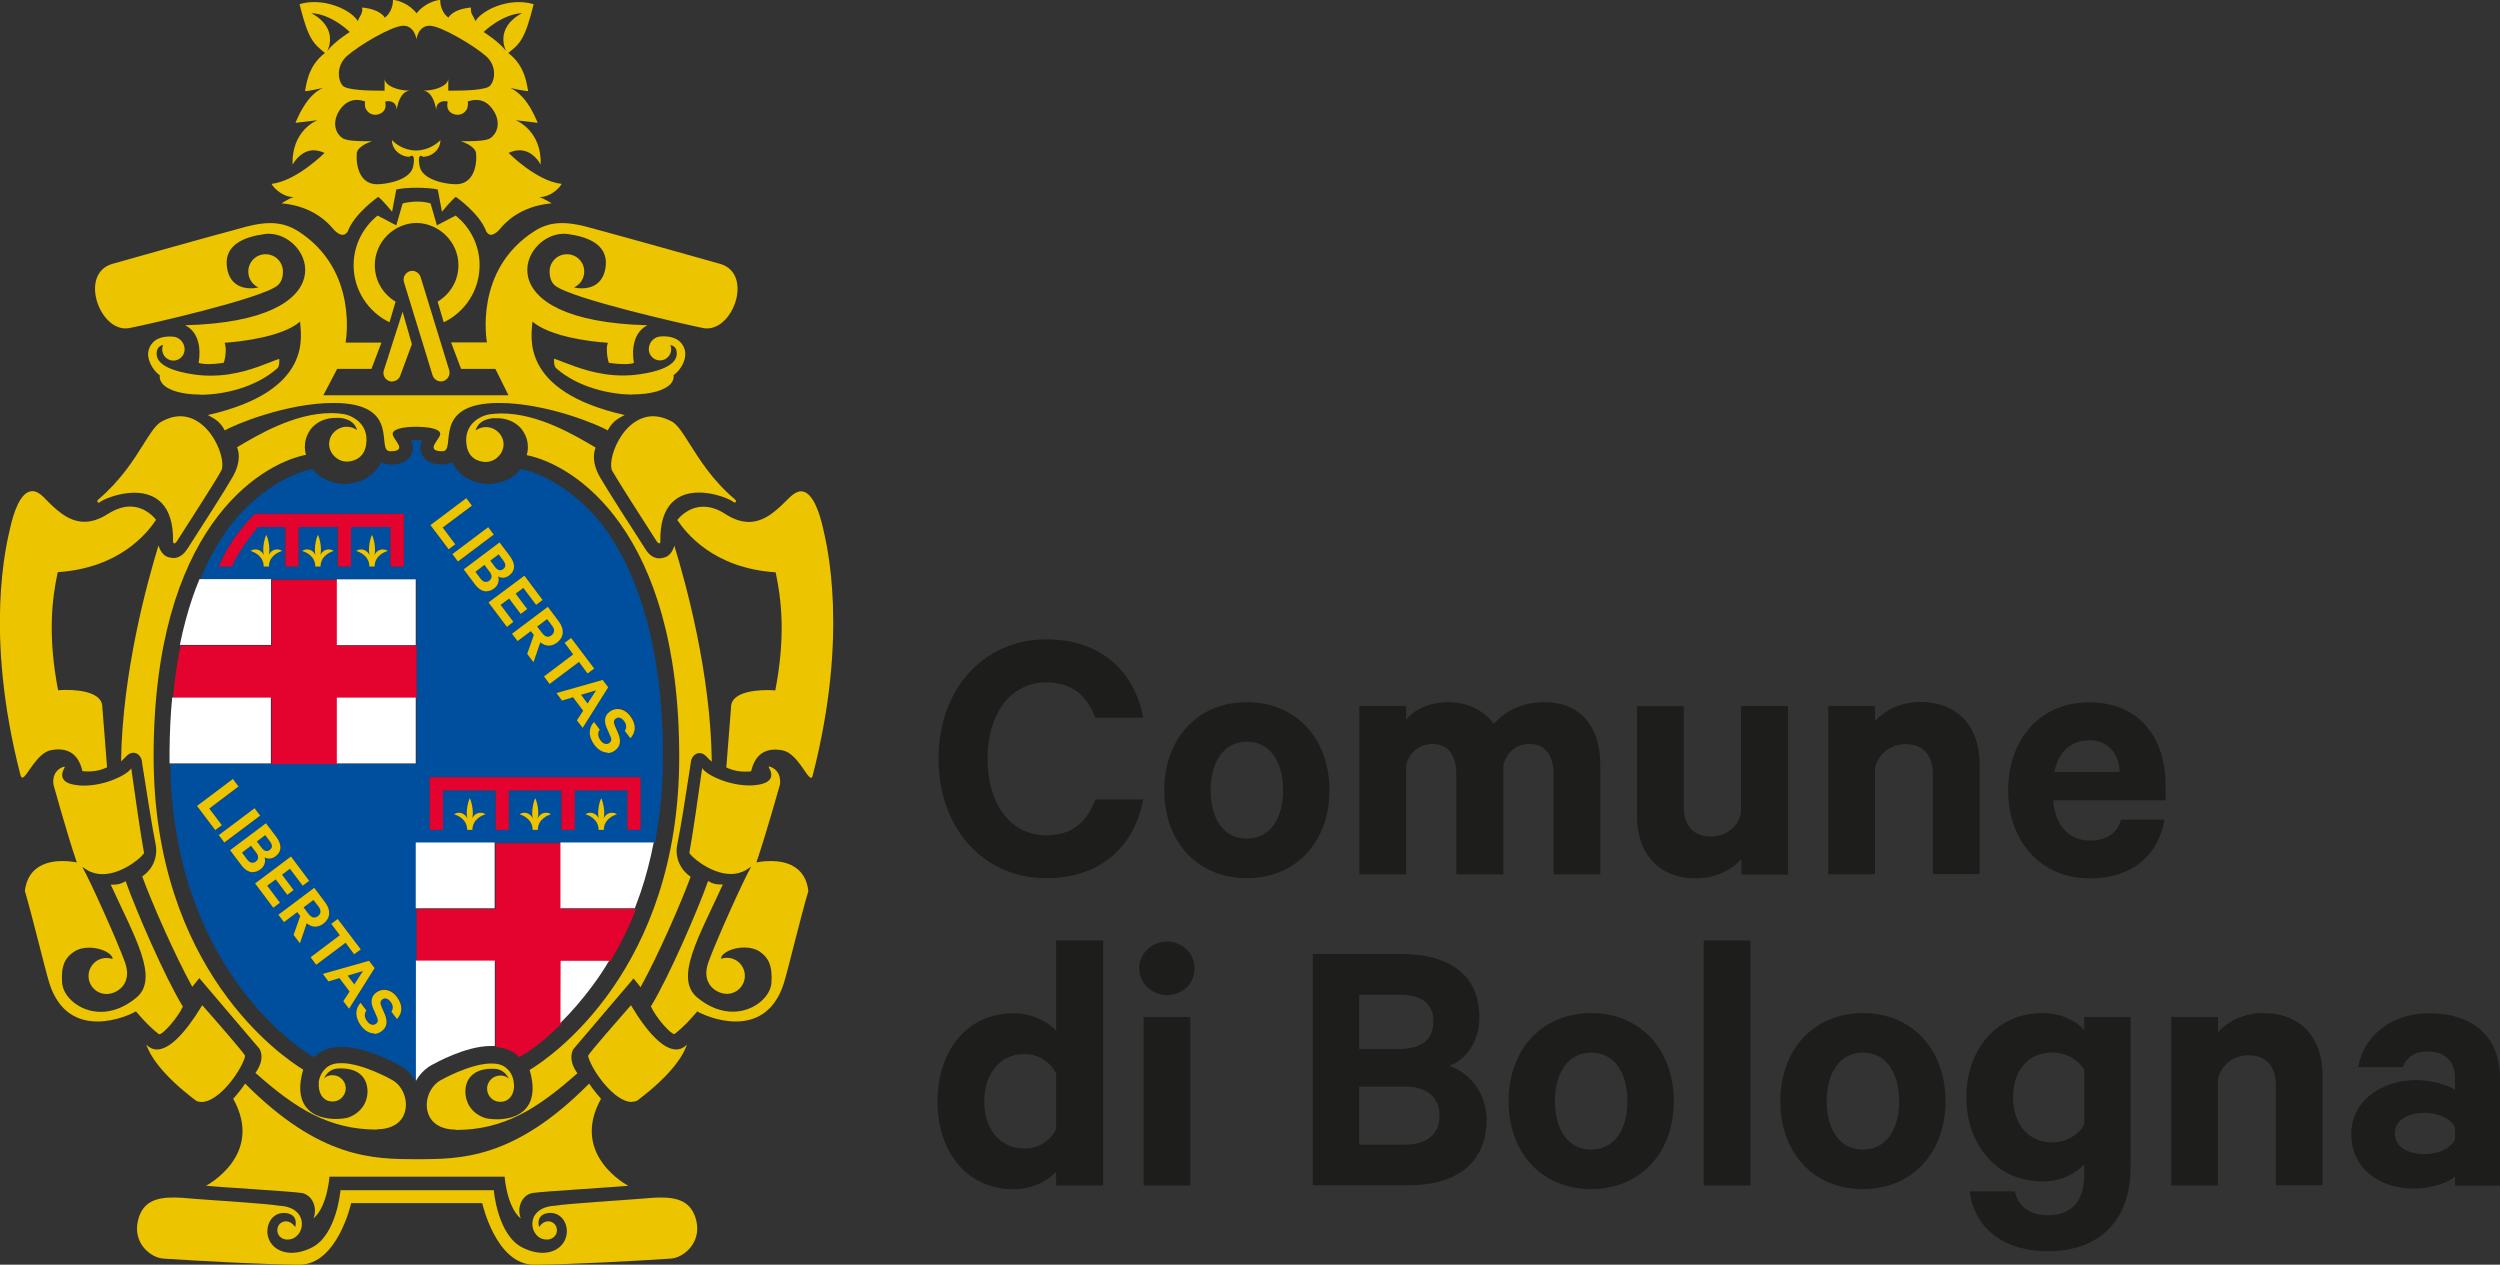 <?xml version="1.0" encoding="UTF-8"?>
<svg xmlns="http://www.w3.org/2000/svg" id="Livello_1" data-name="Livello 1" viewBox="0 0 142.88 72.28">
  <rect x="0" y="0" width="142.88" height="72.28" fill="#333333" stroke="none"/>
  <defs>
    <style>
      .cls-1 {
        fill: #e4032e;
      }

      .cls-2 {
        fill: #1d1d1b;
      }

      .cls-3 {
        fill: #ecc500;
      }

      .cls-4 {
        fill: #fff;
      }

      .cls-5 {
        fill: #004f9f;
      }
    </style>
  </defs>
  <path class="cls-2" d="M140.31,65.12c-.24.52-.97.84-1.74.84-.84,0-1.7-.34-1.7-1.18s.86-1.18,1.7-1.18c.78,0,1.51.32,1.74.84v.69ZM142.88,67.75v-6.14c0-2.3-1.49-3.7-4.05-3.7-2.2,0-3.77,1.34-4.05,3.08h2.54c.22-.56.67-.9,1.42-.9,1.08,0,1.57.67,1.57,1.49v.71c-.39-.28-1.36-.56-2.2-.56-2.09,0-3.73,1.25-3.73,3.08,0,2,1.64,3.12,3.58,3.12,1.06,0,2.02-.37,2.35-.69v.52h2.56ZM124.09,67.75h2.67v-6.1c.22-.84.93-1.34,1.74-1.34,1.06,0,1.57.69,1.57,1.7v5.73h2.67v-6.29c0-2.13-1.23-3.55-3.4-3.55-1.12,0-2.07.5-2.58,1.1v-.88h-2.67v9.63ZM119.12,64.28c-.32.56-1.01,1.01-1.81,1.01-1.42,0-2.26-1.08-2.26-2.58s.84-2.56,2.26-2.56c.8,0,1.49.45,1.81.99v3.14ZM119.12,67.1c0,1.55-.71,2.35-2.07,2.35-1.03,0-1.68-.45-1.9-1.36h-2.58c.28,2.15,1.98,3.42,4.48,3.42,2.71,0,4.72-1.53,4.72-4.82v-8.57h-2.65v.75c-.43-.5-1.31-.97-2.37-.97-2.78,0-4.37,2.24-4.37,4.8s1.59,4.82,4.37,4.82c1.06,0,1.94-.47,2.37-.99v.56ZM108.54,62.94c0,1.59-.73,2.76-2.07,2.76s-2.07-1.16-2.07-2.76.73-2.78,2.07-2.78,2.07,1.16,2.07,2.78M111.19,62.94c0-2.97-1.92-5.04-4.72-5.04s-4.72,2.07-4.72,5.04,1.92,5.02,4.72,5.02,4.72-2.07,4.72-5.02M100.04,53.75h-2.67v14h2.67v-14ZM93.01,62.94c0,1.59-.73,2.76-2.07,2.76s-2.07-1.16-2.07-2.76.73-2.78,2.07-2.78,2.07,1.16,2.07,2.78M95.66,62.94c0-2.97-1.92-5.04-4.72-5.04s-4.72,2.07-4.72,5.04,1.92,5.02,4.72,5.02,4.72-2.07,4.72-5.02M77.68,62.1h2.61c1.29,0,1.98.62,1.98,1.66s-.69,1.66-1.98,1.66h-2.61v-3.32ZM77.68,59.95v-3.1h2.24c1.31,0,2,.47,2,1.53s-.69,1.57-2,1.57h-2.24ZM82.81,60.92c.97-.34,1.74-1.38,1.74-2.8,0-2.37-1.7-3.6-4.46-3.6h-5.06v13.22h5.49c2.76,0,4.44-1.31,4.44-3.75,0-1.44-.9-2.67-2.15-3.08M68.27,55.34c0-.88-.73-1.53-1.57-1.53s-1.59.65-1.59,1.53.73,1.53,1.59,1.53,1.57-.62,1.57-1.53M68.03,58.12h-2.67v9.63h2.67v-9.63ZM60.36,64.52c-.3.67-1.01,1.12-1.81,1.12-1.44,0-2.3-1.16-2.3-2.69s.86-2.71,2.3-2.71c.78,0,1.51.47,1.81,1.12v3.17ZM60.36,67.75h2.69v-14h-2.69v5.17c-.43-.52-1.38-1.01-2.41-1.01-2.8,0-4.37,2.28-4.37,5.04s1.57,5.02,4.37,5.02c1.03,0,1.98-.5,2.41-1.01v.8Z"></path>
  <path class="cls-2" d="M119.42,42.31c1.1,0,1.7.8,1.72,1.81h-3.73c.24-1.18.97-1.81,2-1.81M121.23,46.83c-.22.82-.88,1.21-1.79,1.21-1.18,0-2-.86-2.09-2.3h6.42v-.82c0-2.82-1.55-4.78-4.37-4.78s-4.63,2.13-4.63,5.04,1.87,5.02,4.67,5.02c2.41,0,3.92-1.31,4.26-3.36h-2.48ZM104.49,49.97h2.67v-6.1c.22-.84.93-1.34,1.74-1.34,1.06,0,1.57.69,1.57,1.7v5.73h2.67v-6.29c0-2.13-1.23-3.55-3.4-3.55-1.12,0-2.07.5-2.58,1.1v-.88h-2.67v9.63ZM102.19,40.35h-2.69v6.12c-.19.84-.9,1.34-1.72,1.34-1.06,0-1.55-.69-1.55-1.7v-5.75h-2.67v6.29c0,2.13,1.23,3.55,3.38,3.55,1.12,0,2.05-.5,2.58-1.1v.88h2.67v-9.63ZM85.37,41.36c-.54-.71-1.44-1.23-2.58-1.23-1.08,0-1.96.41-2.43,1.01v-.8h-2.67v9.63h2.67v-6.2c.17-.82.82-1.25,1.51-1.25.93,0,1.36.69,1.36,1.72v5.73h2.69v-6.2c.17-.82.8-1.25,1.49-1.25.93,0,1.38.69,1.38,1.72v5.73h2.67v-6.29c0-2.18-1.18-3.55-3.17-3.55-1.36,0-2.28.54-2.91,1.23M73.33,45.17c0,1.59-.73,2.76-2.07,2.76s-2.07-1.16-2.07-2.76.73-2.78,2.07-2.78,2.07,1.16,2.07,2.78M75.98,45.17c0-2.97-1.92-5.04-4.72-5.04s-4.72,2.07-4.72,5.04,1.92,5.02,4.72,5.02,4.72-2.07,4.72-5.02M53.64,43.36c0,4.05,2.63,6.83,6.16,6.83,3.12,0,5.04-1.83,5.54-4.5h-2.74c-.45,1.23-1.27,2.05-2.8,2.05-2.11,0-3.36-1.87-3.36-4.37s1.25-4.37,3.36-4.37c1.53,0,2.35.82,2.8,2.02h2.74c-.5-2.65-2.41-4.48-5.54-4.48-3.53,0-6.16,2.78-6.16,6.83"></path>
  <path class="cls-5" d="M23.81,61.84c-.21-.37-.52-.69-.89-.91-.2-.11-1.96-1.1-3.4-1.1-.57,0-1.05.15-1.41.44-.05.04-.11.09-.16.14l-.09-.05c-.1-.05-.67-.38-1.45-1.05-.7-.59-1.75-1.6-2.79-3.04-1.14-1.57-2.04-3.34-2.69-5.26-.76-2.26-1.16-4.73-1.2-7.35h14.08v-10.54h-12.37c.11-.26.22-.51.33-.75.32-.68.68-1.31,1.07-1.88,1.73-2.54,4.19-3.6,5.05-3.67.39.6,1.3.84,1.8.84.83,0,1.57-.39,1.98-1.04.04-.07.08-.14.12-.21.15.09.33.14.53.14.22,0,.88,0,1.17-.54.16-.31.12-.6.01-.85.09,0,.19,0,.31,0,.12,0,.22,0,.31,0-.1.24-.15.54.01.85.29.54.95.54,1.17.54.19,0,.37-.05.53-.14.04.07.08.14.12.21.41.65,1.15,1.04,1.98,1.04.5,0,1.42-.23,1.8-.84.84.06,3.32,1.13,5.05,3.67.93,1.36,1.66,3.03,2.18,4.94.59,2.19.91,4.7.93,7.48,0,.11,0,.22,0,.33,0,1.44-.11,2.84-.33,4.18-.04.25-.09.5-.13.75h-13.62v13.65ZM20.61,57.31c-.34.36-.32.86.02,1.31.21.28.48.44.76.44.15,0,.31-.05.45-.16.31-.23.35-.58.17-.97l-.19-.44c-.08-.18-.07-.31.05-.4.05-.04.1-.06.16-.06.11,0,.23.07.32.2.16.21.14.41.04.56l.32.42c.3-.33.34-.78,0-1.25-.2-.27-.47-.42-.74-.42-.16,0-.31.05-.44.15-.34.25-.32.6-.17.94l.19.43c.09.21.08.33-.04.42-.06.04-.11.06-.17.06-.12,0-.24-.08-.34-.21-.15-.2-.18-.41-.04-.61l-.33-.44ZM19.41,55.9l.58.77-.36.55.33.43,1.46-2.32-.32-.42-2.64.75.32.43.63-.19ZM19.3,52.52l-.37.28.49.66-1.68,1.26.32.43,1.68-1.26.5.66.37-.28-1.31-1.75ZM17,52.12l.17.22-.38,1.08.36.48.39-1.14c.15.12.31.19.48.19.16,0,.32-.06.47-.17.42-.32.44-.78.11-1.21l-.63-.84-2.05,1.54.32.42.76-.57ZM16.63,48.95l-2.05,1.54,1.04,1.39.38-.28-.73-.97.49-.37.66.88.36-.27-.66-.88.45-.34.73.97.37-.28-1.04-1.39ZM15.21,47.05l-2.05,1.54.64.85c.2.27.43.41.67.41.14,0,.29-.05.43-.16.22-.17.31-.45.23-.69.07.05.17.08.26.08.12,0,.25-.04.37-.13.37-.28.36-.68.04-1.11l-.59-.78ZM14.56,46.19l-2.05,1.54.32.43,2.05-1.54-.32-.43ZM13.31,44.52l-2.05,1.54,1.04,1.38.38-.28-.72-.95,1.67-1.25-.32-.43ZM32.85,45.17h3.01v2.26h.75v-3.01h-12.05v3.01h.75v-2.26h3.01v2.26h.75v-2.26h3.01v2.26h.75v-2.26ZM26.85,47.42h.15c0-.63.6-.84.75-.88-.08-.06-.18-.09-.28-.09-.18,0-.37.1-.48.32.1-.38-.04-.97-.14-1.15-.1.18-.24.77-.14,1.15-.11-.23-.3-.32-.48-.32-.1,0-.21.03-.28.09.15.04.75.26.75.89h.15ZM34.36,47.42h.15c0-.63.6-.84.75-.88-.08-.06-.18-.09-.28-.09-.18,0-.37.1-.48.32.1-.38-.04-.97-.14-1.15-.1.18-.24.77-.14,1.15-.11-.23-.3-.32-.48-.32-.1,0-.21.03-.28.09.15.04.75.26.75.89h.15ZM30.58,47.42h.15c0-.63.6-.84.75-.88-.08-.06-.18-.09-.28-.09-.18,0-.37.1-.48.32.1-.38-.04-.97-.14-1.15-.1.18-.24.77-.14,1.15-.11-.23-.3-.32-.48-.32-.1,0-.21.03-.28.09.15.04.75.26.75.89h.15ZM33.95,41.25c-.34.36-.32.86.02,1.31.21.28.48.44.76.44.15,0,.31-.05.45-.16.31-.23.35-.58.17-.97l-.19-.44c-.08-.18-.07-.31.05-.4.05-.04.1-.05.16-.05.11,0,.23.07.32.2.16.21.14.41.04.56l.32.42c.3-.33.34-.78,0-1.25-.2-.27-.47-.42-.74-.42-.15,0-.31.05-.44.15-.34.25-.32.6-.17.94l.19.43c.09.21.08.33-.04.42-.06.04-.11.06-.17.06-.12,0-.24-.08-.34-.21-.15-.2-.18-.41-.04-.6l-.33-.44ZM32.75,39.85l.58.77-.36.55.33.43,1.46-2.32-.32-.42-2.64.75.32.43.63-.19ZM32.64,36.46l-.37.28.49.66-1.68,1.26.32.43,1.68-1.26.5.66.37-.28-1.31-1.75ZM30.34,36.07l.17.22-.38,1.08.36.48.39-1.14c.15.12.31.19.48.19.16,0,.32-.06.47-.17.42-.31.44-.77.11-1.21l-.63-.84-2.05,1.54.32.42.76-.57ZM29.97,32.9l-2.05,1.54,1.04,1.39.38-.28-.73-.97.49-.37.66.88.36-.27-.66-.88.45-.34.73.97.37-.28-1.04-1.39ZM28.55,31l-2.05,1.54.64.85c.2.27.43.41.67.41.14,0,.29-.05.43-.16.22-.17.31-.45.23-.69.07.05.17.08.26.08.12,0,.25-.04.37-.13.37-.28.36-.68.04-1.11l-.59-.78ZM21.26,32.37h.15c0-.63.6-.84.75-.89-.08-.06-.18-.09-.28-.09-.18,0-.37.1-.48.32.1-.38-.04-.97-.14-1.15-.1.18-.24.77-.14,1.15-.11-.23-.3-.32-.48-.32-.11,0-.21.03-.28.09.15.04.75.26.75.89h.15ZM18.16,32.37h.15c0-.63.6-.84.75-.89-.08-.06-.18-.09-.28-.09-.18,0-.37.1-.48.32.1-.38-.04-.97-.14-1.15-.1.18-.24.77-.14,1.15-.11-.23-.3-.32-.48-.32-.1,0-.21.03-.28.09.15.04.75.26.75.89h.15ZM15.22,32.37h.15c0-.63.6-.84.75-.88-.08-.06-.18-.09-.28-.09-.18,0-.37.1-.48.32.1-.38-.04-.97-.14-1.15-.1.18-.24.77-.14,1.15-.11-.23-.3-.32-.48-.32-.1,0-.21.03-.28.09.15.04.75.26.75.89h.15ZM20.06,30.12h2.26v2.26h.75v-3.01h-8.51s-1.39,1.3-2.06,3.01h.75c.33-.79.98-1.66,1.48-2.26h1.57v2.26h.75v-2.26h2.25v2.26h.75v-2.26ZM27.9,30.14l-2.05,1.54.32.43,2.05-1.54-.32-.43ZM26.65,28.47l-2.05,1.54,1.04,1.38.38-.28-.72-.95,1.67-1.25-.32-.43ZM20.25,56.26l-.38-.5.87-.26-.49.76ZM17.96,52.44c-.11,0-.22-.06-.31-.19l-.3-.39.57-.43.3.39c.16.21.13.41-.04.54-.07.05-.14.08-.21.08M14.43,49.32c-.1,0-.21-.06-.3-.18l-.3-.4.51-.39.3.4c.15.2.13.38-.03.5-.06.04-.12.07-.19.07M15.23,48.64c-.1,0-.2-.07-.3-.2l-.26-.35.48-.36.26.35c.15.2.16.37,0,.49-.06.05-.12.07-.18.07M33.59,40.21l-.38-.5.87-.26-.49.76ZM31.3,36.39c-.11,0-.22-.06-.31-.19l-.3-.39.57-.43.3.39c.16.21.13.41-.04.54-.07.05-.14.08-.21.08M27.77,33.26c-.1,0-.21-.06-.3-.18l-.3-.4.51-.39.3.4c.15.2.13.38-.03.5-.06.05-.12.07-.19.07M28.58,32.58c-.1,0-.2-.07-.3-.2l-.26-.35.48-.36.26.35c.15.2.16.37,0,.49-.06.04-.12.07-.18.07"></path>
  <path class="cls-3" d="M27.81,33.8c-.24,0-.47-.14-.67-.41l-.64-.85,2.05-1.54.59.78c.32.43.33.83-.04,1.11-.12.09-.25.13-.37.13-.1,0-.19-.03-.26-.08.08.24,0,.52-.23.69-.14.11-.29.16-.43.16M27.68,32.29l-.51.39.3.4c.09.12.2.18.3.18.06,0,.13-.02.19-.07.16-.12.18-.3.03-.5l-.3-.4ZM28.5,31.68l-.48.36.26.35c.1.13.2.2.3.2.06,0,.12-.02.18-.07.16-.12.16-.28,0-.49l-.26-.35Z"></path>
  <polygon class="cls-3" points="28.97 35.83 27.92 34.43 29.97 32.9 31.01 34.29 30.64 34.57 29.91 33.6 29.47 33.93 30.13 34.81 29.76 35.09 29.1 34.21 28.61 34.57 29.34 35.54 28.97 35.83"></polygon>
  <polygon class="cls-3" points="25.64 31.39 24.6 30.01 26.65 28.47 26.97 28.9 25.3 30.15 26.02 31.11 25.64 31.39"></polygon>
  <rect class="cls-3" x="25.76" y="30.85" width="2.56" height=".53" transform="translate(-13.27 22.47) rotate(-36.91)"></rect>
  <path class="cls-3" d="M30.49,37.85l-.36-.48.38-1.08-.17-.22-.76.57-.32-.42,2.05-1.54.63.84c.32.43.31.89-.11,1.21-.16.12-.32.17-.47.17-.17,0-.33-.07-.48-.19l-.39,1.14ZM31.27,35.38l-.57.43.3.39c.1.13.21.19.31.19.07,0,.14-.03.21-.08.17-.13.2-.33.04-.54l-.3-.39Z"></path>
  <path class="cls-3" d="M34.73,43.01c-.28,0-.55-.16-.76-.44-.34-.46-.36-.95-.02-1.31l.33.44c-.14.19-.11.4.04.61.1.14.22.21.34.21.06,0,.12-.02.17-.06.12-.09.14-.22.04-.42l-.19-.43c-.15-.34-.17-.69.17-.94.14-.1.29-.15.44-.15.26,0,.54.14.74.42.35.47.31.92,0,1.25l-.32-.42c.1-.15.12-.35-.04-.56-.1-.13-.21-.2-.32-.2-.06,0-.11.02-.16.06-.12.09-.13.22-.05.4l.19.44c.17.39.14.74-.17.97-.14.11-.3.16-.45.16"></path>
  <polygon class="cls-3" points="31.41 39.09 31.09 38.66 32.76 37.4 32.27 36.74 32.64 36.46 33.96 38.21 33.58 38.49 33.09 37.83 31.41 39.09"></polygon>
  <path class="cls-3" d="M33.3,41.6l-.33-.43.36-.55-.58-.77-.63.19-.32-.43,2.64-.75.32.42-1.46,2.32ZM34.08,39.45l-.87.26.37.5.49-.76Z"></path>
  <polygon class="cls-3" points="12.3 47.44 11.26 46.06 13.31 44.52 13.63 44.95 11.96 46.21 12.68 47.16 12.3 47.44"></polygon>
  <rect class="cls-3" x="12.41" y="46.9" width="2.56" height=".53" transform="translate(-25.57 17.66) rotate(-36.88)"></rect>
  <path class="cls-3" d="M14.46,49.85c-.24,0-.47-.14-.67-.41l-.64-.85,2.05-1.54.59.78c.32.43.33.83-.04,1.11-.12.09-.25.13-.37.13-.1,0-.19-.03-.26-.08.08.24,0,.52-.23.69-.14.11-.29.16-.43.16M14.34,48.34l-.51.39.3.4c.09.12.2.18.3.18.06,0,.13-.02.19-.07.16-.12.18-.3.03-.5l-.3-.4ZM15.16,47.73l-.48.36.26.35c.1.13.2.2.3.2.06,0,.12-.02.18-.07.16-.12.16-.28,0-.49l-.26-.35Z"></path>
  <polygon class="cls-3" points="15.62 51.88 14.58 50.49 16.63 48.95 17.67 50.34 17.3 50.62 16.57 49.65 16.12 49.99 16.78 50.87 16.42 51.14 15.76 50.26 15.27 50.62 16 51.59 15.62 51.88"></polygon>
  <path class="cls-3" d="M17.14,53.91l-.36-.48.38-1.08-.17-.22-.76.57-.32-.42,2.05-1.54.63.84c.32.43.31.89-.11,1.21-.16.12-.32.17-.47.17-.17,0-.33-.07-.48-.19l-.39,1.14ZM17.92,51.43l-.57.43.3.39c.1.13.21.19.31.19.07,0,.14-.03.21-.08.17-.13.2-.33.04-.54l-.3-.39Z"></path>
  <polygon class="cls-3" points="18.07 55.14 17.75 54.71 19.42 53.45 18.93 52.8 19.3 52.52 20.62 54.26 20.24 54.54 19.75 53.88 18.07 55.14"></polygon>
  <path class="cls-3" d="M19.95,57.65l-.33-.43.36-.55-.58-.77-.63.19-.32-.43,2.64-.75.32.42-1.46,2.32ZM20.74,55.5l-.87.26.38.5.49-.76Z"></path>
  <path class="cls-3" d="M21.39,59.06c-.28,0-.55-.16-.76-.44-.34-.46-.36-.95-.02-1.31l.33.44c-.14.19-.11.41.04.61.1.14.22.21.34.21.06,0,.12-.02.17-.06.12-.09.13-.22.04-.42l-.19-.43c-.15-.34-.17-.69.17-.94.14-.1.29-.15.44-.15.26,0,.54.14.74.42.35.47.31.92,0,1.25l-.32-.42c.1-.15.12-.35-.04-.56-.1-.13-.21-.2-.32-.2-.06,0-.11.02-.16.06-.12.09-.13.22-.05.4l.19.44c.17.39.14.74-.17.97-.14.11-.3.16-.45.16"></path>
  <path class="cls-3" d="M30.74,47.43h-.15s-.15,0-.15,0c0-.63-.6-.85-.75-.89.08-.06.18-.09.28-.09.18,0,.37.1.48.32-.1-.38.04-.97.14-1.15.1.18.24.77.14,1.15.11-.23.3-.32.48-.32.1,0,.21.03.28.09-.15.04-.75.26-.75.89"></path>
  <path class="cls-3" d="M34.51,47.43h-.15s-.15,0-.15,0c0-.63-.6-.85-.75-.89.08-.06.18-.09.28-.09.18,0,.37.1.48.32-.1-.38.04-.97.14-1.15.1.18.24.77.14,1.15.11-.23.3-.32.48-.32.1,0,.21.03.28.09-.15.04-.75.26-.75.89"></path>
  <polygon class="cls-1" points="36.61 47.43 35.86 47.43 35.86 45.17 32.85 45.17 32.85 47.43 32.09 47.43 32.09 45.17 29.08 45.17 29.08 47.43 28.33 47.43 28.33 45.17 25.32 45.17 25.32 47.43 24.56 47.43 24.56 44.42 36.61 44.42 36.61 47.43"></polygon>
  <path class="cls-3" d="M27,47.43h-.15s-.15,0-.15,0c0-.63-.6-.85-.75-.89.08-.06.18-.09.28-.09.18,0,.37.1.48.32-.1-.38.04-.97.14-1.15.1.18.24.77.14,1.15.11-.23.3-.32.48-.32.1,0,.21.03.28.09-.15.04-.75.26-.75.89"></path>
  <path class="cls-1" d="M23.07,32.38h-.75v-2.26h-2.26v2.26h-.75v-2.26h-2.25v2.26h-.75v-2.26h-1.57c-.5.6-1.15,1.47-1.48,2.26h-.75c.67-1.72,2.06-3.01,2.06-3.01h8.51v3.01Z"></path>
  <path class="cls-3" d="M21.41,32.38h-.15s-.15,0-.15,0c0-.63-.6-.85-.75-.89.08-.06.18-.09.28-.09.18,0,.37.1.48.32-.1-.38.04-.97.14-1.15.1.18.24.77.14,1.15.11-.23.3-.32.48-.32.1,0,.21.03.28.09-.15.04-.75.26-.75.89"></path>
  <path class="cls-3" d="M18.32,32.38h-.15s-.15,0-.15,0c0-.63-.6-.85-.75-.89.08-.06.18-.09.28-.09.18,0,.37.1.48.32-.1-.38.04-.97.14-1.15.1.18.24.77.14,1.15.11-.23.3-.32.48-.32.1,0,.21.03.28.09-.15.04-.75.26-.75.89"></path>
  <path class="cls-3" d="M15.37,32.38h-.15s-.15,0-.15,0c0-.63-.6-.85-.75-.89.08-.06.18-.09.28-.09.18,0,.37.1.48.32-.1-.38.04-.97.14-1.15.1.18.24.77.14,1.15.11-.23.3-.32.48-.32.1,0,.21.03.28.09-.15.04-.75.26-.75.89"></path>
  <path class="cls-1" d="M29.67,60.41s-.1-.09-.15-.14c-.32-.25-.72-.4-1.19-.43v-4.88h-4.52v-3.01h4.52v-3.76h3.76v3.76h4.26c-.41,1.06-.91,2.06-1.48,3.01h-2.78v3.55c-.33.32-.63.59-.88.81-.79.67-1.35,1-1.45,1.05l-.09.04ZM19.29,43.67h-3.76v-3.76h-5.65c.1-1.05.24-2.06.44-3.01h5.21v-3.76h3.76v3.76h4.52v3.01h-4.52v3.76Z"></path>
  <path class="cls-3" d="M1.27,44.45s-.07-.04-.1-.15c-2.1-8.14-.79-13.26-.58-14.16.16-.72.55-2.07,1.26-2.07.19,0,.4.1.63.33.65.66,1.37,1.42,2.35,1.42.4,0,.84-.13,1.34-.45.48-.3.9-.42,1.26-.42.95,0,1.49.76,1.49.76-.48.71-2.03,2.75-5.62,2.99-.33,1.53-.58,3.63.02,6.75.14-.01.3-.02.46-.02.94,0,2.09.2,2.07,1l.27,3.42s-.42.24-1.06.24c-.11,0-.23,0-.35-.02-.2-.87-.69-1.24-1.38-1.24-.13,0-.26.01-.4.04-.84.15-1.4,1.57-1.65,1.57"></path>
  <path class="cls-3" d="M9.09,59.1s-.02,0-.03-.01c-.63-.48-1.29-1.29-1.29-1.29-.19.12-1.15.58-2.2.58-1.05,0-2.19-.46-2.74-2.16-.25-.79-.98-3.86-1.41-5.3.17-1.45,1.34-1.71,2.15-1.71.46,0,.82.08.82.08-.54-1.57-1.33-4.43-1.33-4.43,0,0-.16-.73.5-1.01,0,0,.07-.03.11-.03.03,0,.05.02,0,.09-.09.16-.41.79.63.95.16.03.33.04.5.04,1.19,0,2.45-.59,2.7-.99.21,1.53.56,3.92.73,4.83.02.12-1.17,1.22-2.37,1.22-.3,0-.61-.07-.89-.24-.1-.06-.19-.12-.27-.18.47.83,1.99,4.21,2.44,5.45.46,1.27-.48,1.82-1.05,1.82s-1.03-.46-1.03-1.03.46-1.03,1.03-1.03c.12,0,.23.02.34.06v-.05c-.06-.3-.69-.6-1.33-.6-.32,0-.64.07-.9.25-.46.32-.73.77-.65,1.77.06.78.99,1.65,2.21,1.65.63,0,1.33-.23,2.03-.81,1.34-1.11-.12-3.51-1.46-6.46.05,0,.09,0,.14,0,.24,0,.45-.04.71-.2.6,1.69,2.23,5.46,3.27,7.17-.3.65-1.13,1.58-1.34,1.58"></path>
  <path class="cls-3" d="M38.54,59.1c-.22,0-1.04-.93-1.34-1.58,1.04-1.71,2.67-5.48,3.27-7.17.25.16.46.2.7.2.05,0,.09,0,.14,0-1.34,2.95-2.8,5.35-1.46,6.46.7.58,1.4.81,2.03.81,1.22,0,2.16-.87,2.21-1.65.07-1-.19-1.45-.65-1.77-.26-.18-.58-.25-.9-.25-.64,0-1.27.29-1.33.6v.05c.1-.04.21-.06.33-.06.57,0,1.03.46,1.03,1.03s-.46,1.03-1.03,1.03-1.51-.55-1.05-1.82c.45-1.24,1.97-4.62,2.44-5.45-.08.06-.17.11-.27.18-.29.17-.59.24-.89.24-1.2,0-2.4-1.1-2.37-1.22.17-.91.52-3.3.73-4.83.25.4,1.51.99,2.7.99.17,0,.33-.01.5-.04,1.04-.16.73-.79.63-.95-.04-.07-.02-.09,0-.09.04,0,.11.03.11.03.66.28.5,1.02.5,1.02,0,0-.8,2.85-1.34,4.43,0,0,.35-.08.82-.08.82,0,1.98.26,2.15,1.71-.43,1.43-1.16,4.51-1.41,5.3-.55,1.7-1.69,2.16-2.74,2.16s-2.02-.46-2.2-.58c0,0-.66.81-1.29,1.29,0,0-.02.01-.03.01"></path>
  <path class="cls-3" d="M30.52,72.28c-2.18,0-2.96-3.52-2.96-3.52h-7.49s-.78,3.52-2.96,3.52h-.02c-2.2-.02-5.67-.21-7.76-.35-.74-.05-1.74-.9-1.45-2.15.25-1.1,1.04-1.34,2.03-1.34.36,0,.74.03,1.14.07,1.07.09,4.14.27,4.91.4,1.81.09,1.48,1.93.49,1.93-.03,0-.07,0-.1,0-.29-.04-.5-.24-.5-.53s.21-.51.5-.51c.32,0,.52.33.52.33,0,0,.23-.69-.5-.8-.05,0-.1-.01-.15-.01-.48,0-.84.35-.92.84-.13.77.44,1.44,1.37,1.44.34,0,.73-.09,1.15-.3,1.43-.71,1.64-3.28,1.64-3.28h8.76s.21,2.57,1.64,3.28c.42.21.81.3,1.15.3.93,0,1.49-.67,1.37-1.44-.08-.48-.44-.84-.92-.84-.05,0-.1,0-.15.01-.73.11-.5.8-.5.8,0,0,.19-.33.52-.33.29,0,.5.23.5.51s-.21.49-.5.53c-.04,0-.07,0-.1,0-.99,0-1.32-1.84.49-1.93.77-.13,3.84-.31,4.91-.4.4-.03.78-.07,1.14-.07.99,0,1.77.24,2.03,1.34.29,1.24-.72,2.1-1.45,2.15-2.09.14-5.56.33-7.76.35h-.02Z"></path>
  <path class="cls-3" d="M25.36,18.42l-.35-1.18c.71-.42,1.19-1.19,1.19-2.08,0-1.32-1.08-2.39-2.39-2.42-1.32.02-2.39,1.1-2.39,2.42,0,.89.48,1.66,1.19,2.08l-.35,1.18c-1.21-.59-2.05-1.83-2.05-3.26,0-1.15.54-2.17,1.37-2.84l1.07.56.36-1.25c.18-.06.5-.1.8-.11.31,0,.62.04.8.11l.36,1.25,1.07-.56c.83.66,1.37,1.69,1.37,2.84,0,1.44-.84,2.68-2.05,3.26"></path>
  <path class="cls-3" d="M29.75,69.63c-.79-.67-.91-2.38-.91-2.38h-10.01s-.12,1.71-.91,2.38c.25-.66-.11-1.36-.69-1.45-.58-.09-5.07-.36-5.46-.41,0,0,3.36-1.74,1.56-4.97,0,0,.48-.55.68-.87,4.28,4.3,7.31,4.32,9.83,4.32s5.56-.01,9.83-4.32c.2.32.68.87.68.87-1.8,3.23,1.56,4.97,1.56,4.97-.4.05-4.88.32-5.46.41-.58.09-.94.79-.69,1.45"></path>
  <path class="cls-3" d="M25.3,25.79c-1.08,0-.14-.68-.14-.99,0-.27-.55-.4-1.36-.41-.8,0-1.36.14-1.36.41,0,.32.94.99-.14.99-.87,0,.72-2.76-3.24-2.76-2.72,0-5.73,1.27-6.21,1.57-.32-.6-.72-.72-.97-.88,6.1-1.38,5.3-4.61,5.27-5.34-.99.86-3.31,1.14-4.31,1.21.12.32.04.89-.05,1.14,0,0-.44.08-.87.08-.21,0-.41-.02-.57-.07.04-.21.28-1.63-.77-2.15,9.34-.25,7.22-5.23,4.77-5.23-.08,0-.16,0-.24.02-1.05.14-2.27.56-2.15,1.8.1,1.04.8,1.3,1.37,1.3.17,0,.33-.02.45-.05-.35-.15-.59-.5-.59-.91,0-.55.44-.99.99-.99s.99.44.99.99c0,.19-.03.56-.3.79-.9.76-7.62,2.28-8.48,2.44-.07.01-.15.02-.22.02-1.54,0-2.6-3.11-.78-3.68,0,0,5.26-1.49,7.74-2.15.48-.12.91-.19,1.31-.19.57,0,1.08.14,1.58.45,3.52,2.23,2.73,6.38,2.73,6.38h2.05s-.57,1.5-.57,1.5h-1.96l-.79,1.51h10.58l-.75-1.51h-1.96l-.57-1.51h2.05s-.79-4.14,2.73-6.37c.5-.32,1-.45,1.58-.45.4,0,.83.07,1.31.19,2.47.66,7.74,2.15,7.74,2.15,1.82.57.77,3.68-.78,3.68-.07,0-.15,0-.22-.02-.86-.17-7.58-1.68-8.48-2.44-.27-.23-.3-.6-.3-.79,0-.55.44-.99.99-.99s.99.44.99.99c0,.41-.24.75-.59.91.13.03.28.05.45.05.57,0,1.27-.26,1.37-1.3.12-1.24-1.1-1.66-2.15-1.8-.08-.01-.16-.02-.24-.02-2.45,0-4.57,4.98,4.77,5.23-1.04.52-.81,1.95-.77,2.15-.15.06-.36.07-.57.07-.43,0-.87-.08-.87-.08-.08-.26-.17-.82-.05-1.14-.99-.06-3.31-.35-4.31-1.21-.03.73-.84,3.96,5.27,5.34-.25.15-.65.27-.97.88-.48-.3-3.49-1.57-6.21-1.57-3.96,0-2.37,2.76-3.24,2.76"></path>
  <path class="cls-3" d="M19.56,13.42c-.12,0-.27-.09-.45-.26l-.06-.07c-.29-.34-1.15-1.31-2.96-1.47.33-.2.61-.35.71-.36-.02,0-.03,0-.05,0-.56,0-1.09-.48-1.23-.75,1.44-.17,3.03-1.77,3.03-1.77-.23-.1-.43-.15-.62-.15-.58,0-.98.43-1.21.82-.06-1.93,1.35-2.52,1.43-2.54l-1.26.15s.29-.76.73-1.31c.38-.48.78-.67.85-.69-.11.03-.83.19-1.04.19.08-.27.12-1.41,1.14-2.18-.63-.53-.94-.72-1.45-2.79.28-.09.56-.12.85-.12,1.1,0,2.17.56,2.48,1.09.11-.33.29-.4.25-.78,1.08.11,1.29.58,1.29.58,0,0,.47-.3.47-1.02.9.13,1.35.77,1.35.77,0,0,.45-.64,1.35-.77,0,.72.47,1.02.47,1.02,0,0,.21-.48,1.29-.58-.05.37.14.45.25.78.31-.52,1.38-1.09,2.48-1.09.28,0,.57.04.85.12-.51,2.07-.81,2.27-1.45,2.79,1.02.77,1.06,1.9,1.14,2.18-.21,0-.93-.16-1.04-.19.07.02.47.22.85.69.44.55.73,1.31.73,1.31l-1.26-.15c.08.03,1.5.62,1.43,2.54-.22-.4-.62-.82-1.21-.82-.19,0-.39.04-.62.15,0,0,1.58,1.61,3.03,1.77-.14.27-.67.75-1.23.75-.02,0-.03,0-.05,0,.09.02.38.16.71.36-1.81.16-2.67,1.12-2.96,1.47l-.06.07c-.18.18-.33.26-.45.26h0c-.1,0-.19-.08-.26-.17h0c-.37-1.05-1.75-2-1.75-2-.25.19-.79.85-.79.85l-.24-1.27c-.29-.07-.76-.1-1.2-.1-.44,0-.89.03-1.17.1l-.24,1.27s-.54-.66-.79-.85c0,0-1.37.95-1.75,1.99h0c-.07.1-.16.17-.26.18,0,0-.01,0-.02,0M24.06,8.9c-.09,0-.17.11-.08.59.14.79,1.48,1.04,2.08,1.04.83,0,1.22-.77,1.15-1.76-.03-.44-.87-.7-.87-.7,0,0,.19,0,.44,0,.42,0,1.03-.03,1.24-.17.33-.21.67-.82.18-1.59-.31-.48-.68-.6-.99-.6-.19,0-.36.05-.48.09.02.08.02.22-.02.38-.09.22-.3.38-.55.38-.33,0-.7-.23-.57-.75-.05-.02-.11-.03-.18-.03-.13,0-.28.05-.37.15-.09.1-.11.23-.11.35-.06-.38-.24-1.04-.74-1.1.74,0,1.43-.3,1.43-.69v.69s.13,0,.33,0c.6,0,1.83-.03,2.06-.28.3-.33.38-1.16-.24-1.7-.66-.58-2.57-1.73-3.22-1.73s-.75.77-.75.77c0,0-.1-.77-.75-.77s-2.56,1.14-3.22,1.73c-.61.54-.54,1.37-.24,1.7.23.25,1.46.28,2.06.28.2,0,.33,0,.33,0v-.69c0,.38.69.69,1.43.69-.5.06-.68.71-.74,1.1,0-.12-.03-.26-.11-.35-.09-.1-.23-.15-.37-.15-.06,0-.13.01-.18.03.13.52-.24.75-.57.75-.25,0-.46-.16-.55-.38-.05-.16-.04-.3-.02-.38-.12-.04-.29-.09-.48-.09-.31,0-.68.13-.99.6-.49.77-.15,1.38.18,1.59.22.14.82.17,1.24.17.25,0,.44,0,.44,0,0,0-.84.26-.87.7-.06.99.33,1.76,1.15,1.76.6,0,1.94-.25,2.08-1.04.09-.49,0-.59-.08-.59-.07,0-.14.06-.14.06-.5,0-1-.4-1-.95.18.18.64.58,1.37.59.73,0,1.22-.41,1.4-.59,0,.55-.5.95-1,.95,0,0-.07-.06-.14-.06M29.84.75c-1.19.07-2.2,1.08-2.2,1.08,0,0,.86.53,1.29,1.09,0,0-.73-1.29.91-2.17M17.79.75c1.64.89.91,2.17.91,2.17.43-.56,1.29-1.09,1.29-1.09,0,0-1.01-1.02-2.2-1.08"></path>
  <path class="cls-3" d="M25.2,21.8c-.22,0-.43-.15-.49-.39l-1.63-5.31c-.03-.13-.01-.26.06-.38.07-.11.18-.19.31-.23.04,0,.08-.01.13-.01h0c.05,0,.1.01.15.03.16.06.28.19.32.36l1.63,5.31c.03.13.01.26-.06.38-.07.11-.18.19-.31.23-.04,0-.08.01-.12.01"></path>
  <path class="cls-3" d="M22.41,21.81s-.08,0-.13-.02c-.26-.07-.42-.34-.35-.6l1.08-3.37.53,1.85-.65,1.76c-.06.22-.26.37-.48.37"></path>
  <path class="cls-3" d="M11.45,22.55c-1,0-1.81-.22-2.15-.6-.13-.15-.19-.31-.17-.49v-.02s-.02-.01-.02-.01c-.24-.16-.59-.61-.64-1.08-.03-.3.07-.58.3-.81.23-.23.63-.31.93-.31.16,0,.31.02.4.06.28.12.45.38.45.68,0,.35-.29.64-.64.64s-.64-.29-.64-.64c0-.06,0-.11.03-.18l.02-.06h-.06c-.15.05-.26.17-.29.31-.02.11-.06.33.11.57.27.37.93.63,1.99.79.32.05.65.07.97.07,1.42,0,2.57-.44,3.41-.77.18-.07.35-.14.51-.19.01.15.01.43-.11.54-1.26,1.11-3.09,1.51-4.39,1.51"></path>
  <path class="cls-3" d="M36.17,22.55c-1.3,0-3.13-.4-4.39-1.51-.13-.12-.12-.42-.11-.54.16.05.33.12.51.19.84.32,1.99.77,3.41.77.32,0,.65-.02.97-.07,1.05-.15,1.72-.42,1.99-.79.17-.24.13-.46.11-.57-.03-.14-.14-.26-.29-.3h-.06s.02.05.02.05c.02.07.03.12.03.18,0,.35-.29.64-.64.64s-.64-.29-.64-.64c0-.3.17-.56.45-.68.1-.04.24-.06.4-.06.3,0,.7.08.93.31.23.23.33.5.3.81-.04.47-.4.92-.64,1.08h-.02s0,.03,0,.03c.02.18-.04.34-.17.49-.34.37-1.14.6-2.15.6"></path>
  <path class="cls-3" d="M37.67,31.06s-.09-.04-.15-.14c-.03-.05-.11-.18-.23-.36-.58-.9-1.93-3-2.3-3.65-.15-.28-.04-1.05.4-1.81.49-.83,1.19-1.31,1.93-1.31.38,0,.77.12,1.16.35.32.24.6.7.96,1.27.54.85,1.27,2.03,2.55,3.12.06.05.08.1.07.14-.01.03-.04.05-.07.05h-.03c-.18-.17-1.09-.57-2.01-.57-.65,0-1.17.19-1.55.58-.46.47-.68,1.22-.66,2.22,0,.05-.02.1-.06.1"></path>
  <path class="cls-3" d="M9.95,31.06s-.06-.04-.06-.1c.02-1-.2-1.75-.66-2.22-.37-.38-.9-.58-1.55-.58-.92,0-1.83.4-2,.56-.01,0-.03.01-.04.01-.03,0-.06-.02-.07-.05-.02-.04,0-.09.06-.14,1.28-1.1,2.02-2.27,2.55-3.12.36-.57.64-1.03.96-1.27.4-.24.79-.36,1.17-.36.73,0,1.44.48,1.93,1.31.45.76.56,1.53.4,1.81-.37.67-1.78,2.85-2.31,3.68-.11.17-.18.28-.21.33-.07.1-.12.14-.16.14"></path>
  <path class="cls-3" d="M11.52,62.98c-.11,0-.22-.02-.31-.07-2.05-1.54-2.66-2.66-2.85-3.21.17.18.38.28.61.28.7,0,1.59-.88,2.59-2.53.71.8,2.34,2.67,2.45,2.89-.04.29-.38.94-.87,1.55-.57.69-1.16,1.09-1.61,1.09"></path>
  <path class="cls-3" d="M36.1,62.98c-.46,0-1.04-.4-1.61-1.09-.5-.61-.83-1.26-.88-1.55.11-.22,1.74-2.08,2.45-2.89.99,1.66,1.89,2.53,2.59,2.53.23,0,.44-.1.61-.28-.18.55-.8,1.67-2.84,3.2-.1.05-.21.07-.32.07"></path>
  <path class="cls-3" d="M21.57,64.56c-2.76,0-4.66-1.19-6.97-3.24.59-.83.25-1.34.23-1.38l-3.44-4.04-.4.5c-1-1.81-2.34-4.87-2.86-6.31.52-.35.93-1.03.76-1.86-.18-.89-.51-2.96-.68-4.07-.06-.36-.1-.61-.1-.67-.04-.23-.22-.47-.49-.47-.14,0-.28.07-.41.21-.1.11-.2.2-.29.28.07-5.09,1.51-10.29,2.14-12.34.09.3.25.55.5.65.13.05.25.07.36.07.46,0,.7-.39.84-.6l.21-.33c.48-.74,1.93-3,2.33-3.71.49-.87.35-1.42.25-1.69,1.16-.69,3.27-1.95,5.36-1.95h0c.07,0,.64,0,.95.11,0,0,1.29.35,1.06,1.73-.15.89-.96.93-1.08.93h-.02c-.54,0-1.01-.47-1.01-1.01s.47-.98,1.01-.98c.22,0,.42.07.58.19,0,0-.08-.62-1-.7-.07,0-.14,0-.21,0-1.03,0-1.46.69-1.46.69-.5.73-.24,1.42-.24,1.42-2.72.55-8.71,4.28-8.71,17.24,0,12.18,7.36,17.18,8.55,17.9-.27.91-.22,1.62.14,2.11.45.62,1.27.71,1.72.71.35,0,.64-.05.77-.1.93-.38,1.14-1.21,1.01-1.8-.14-.68-.74-.99-1.45-.99-.08,0-.17,0-.26.01-.54.05-.74.56-.74.56.16-.17.43-.18.43-.18.02,0,.04,0,.06,0,.39,0,.72.3.75.69.03.41-.28.78-.69.81-.02,0-.05,0-.07,0-.5,0-.77-.41-.78-.89,0-.06,0-.12,0-.19v-.06c.05-.29.19-.59.46-.81.2-.16.47-.24.82-.24,1.22,0,2.86.93,2.93.97.58.33.9,1.12.72,1.79-.17.65-.76,1.02-1.62,1.02"></path>
  <path class="cls-3" d="M46.35,44.45c-.24,0-.8-1.42-1.64-1.57-.14-.02-.28-.04-.4-.04-.69,0-1.18.37-1.38,1.24-.12.02-.24.02-.35.02-.64,0-1.07-.24-1.07-.24l.27-3.42c-.02-.8,1.14-1,2.07-1,.16,0,.32,0,.46.02.6-3.11.35-5.22.02-6.75-3.59-.24-5.14-2.28-5.62-2.99,0,0,.54-.76,1.49-.76.36,0,.79.11,1.26.42.5.32.94.45,1.34.45.97,0,1.69-.77,2.35-1.42.24-.23.45-.33.63-.33.7,0,1.09,1.36,1.25,2.07.21.91,1.51,6.02-.58,14.16-.02.1-.06.15-.1.15"></path>
  <path class="cls-3" d="M26.06,64.56c-.86,0-1.45-.37-1.62-1.02-.18-.67.14-1.45.72-1.79.07-.04,1.72-.97,2.93-.97.35,0,.63.08.82.24.28.22.41.52.45.81v.06c.02.07.02.13.02.19-.01.48-.28.89-.78.89-.02,0-.05,0-.07,0-.41-.03-.72-.39-.69-.81.03-.39.36-.69.75-.69.02,0,.04,0,.06,0,0,0,.27.01.43.18,0,0-.2-.5-.74-.56-.09,0-.17-.01-.26-.01-.71,0-1.31.32-1.45.99-.12.59.08,1.43,1.01,1.8.12.05.42.1.77.1.45,0,1.27-.09,1.72-.71.36-.49.41-1.2.14-2.11,1.2-.72,8.55-5.72,8.55-17.9,0-12.95-6-16.69-8.72-17.24,0,0,.27-.69-.24-1.42,0,0-.43-.69-1.46-.69-.07,0-.14,0-.21,0-.92.08-1,.7-1,.7.16-.12.36-.19.58-.19.54,0,1.01.44,1.01.98s-.47,1.01-1.01,1.01h-.02c-.12,0-.94-.03-1.08-.93-.23-1.38,1.06-1.73,1.06-1.73.32-.11.88-.11.95-.11h0c2.09,0,4.2,1.26,5.36,1.95-.1.27-.24.82.25,1.69.41.71,1.86,2.98,2.34,3.71l.21.33c.13.21.38.6.84.6.11,0,.24-.03.36-.07.25-.1.41-.35.5-.65.63,2.05,2.08,7.25,2.14,12.34-.1-.08-.2-.17-.29-.28-.13-.14-.27-.21-.41-.21-.26,0-.45.24-.49.47,0,.06-.05.31-.1.67-.17,1.11-.49,3.18-.68,4.07-.17.83.24,1.51.76,1.86-.52,1.44-1.86,4.5-2.86,6.31l-.4-.5-3.44,4.04s-.37.55.23,1.38c-2.31,2.05-4.21,3.24-6.97,3.24"></path>
  <rect class="cls-4" x="19.25" y="33.11" width="4.51" height="3.76"></rect>
  <rect class="cls-4" x="19.25" y="39.87" width="4.51" height="3.76"></rect>
  <rect class="cls-4" x="23.76" y="48.15" width="4.51" height="3.76"></rect>
  <path class="cls-4" d="M32.03,58.46c.58-.57,1.24-1.31,1.91-2.23.31-.42.6-.86.87-1.32h-2.77"></path>
  <path class="cls-4" d="M36.62,50.98c.31-.91.55-1.86.74-2.83h-5.33v3.76h4.25c.12-.31.23-.61.34-.93"></path>
  <path class="cls-4" d="M24.5,60.97s.1-.06.15-.09c.2-.11,1.96-1.1,3.4-1.1.08,0,.15,0,.23,0v-4.88h-4.51v6.87c.18-.32.44-.6.74-.81"></path>
  <path class="cls-4" d="M9.69,42.88c0,.11,0,.22,0,.33,0,.14,0,.28,0,.42h5.79v-3.76h-5.64c-.09.96-.14,1.97-.15,3.01"></path>
  <path class="cls-4" d="M10.62,35.41c-.13.47-.24.95-.34,1.45h5.21v-3.76h-4.09c-.3.72-.56,1.49-.78,2.31"></path>
</svg>

